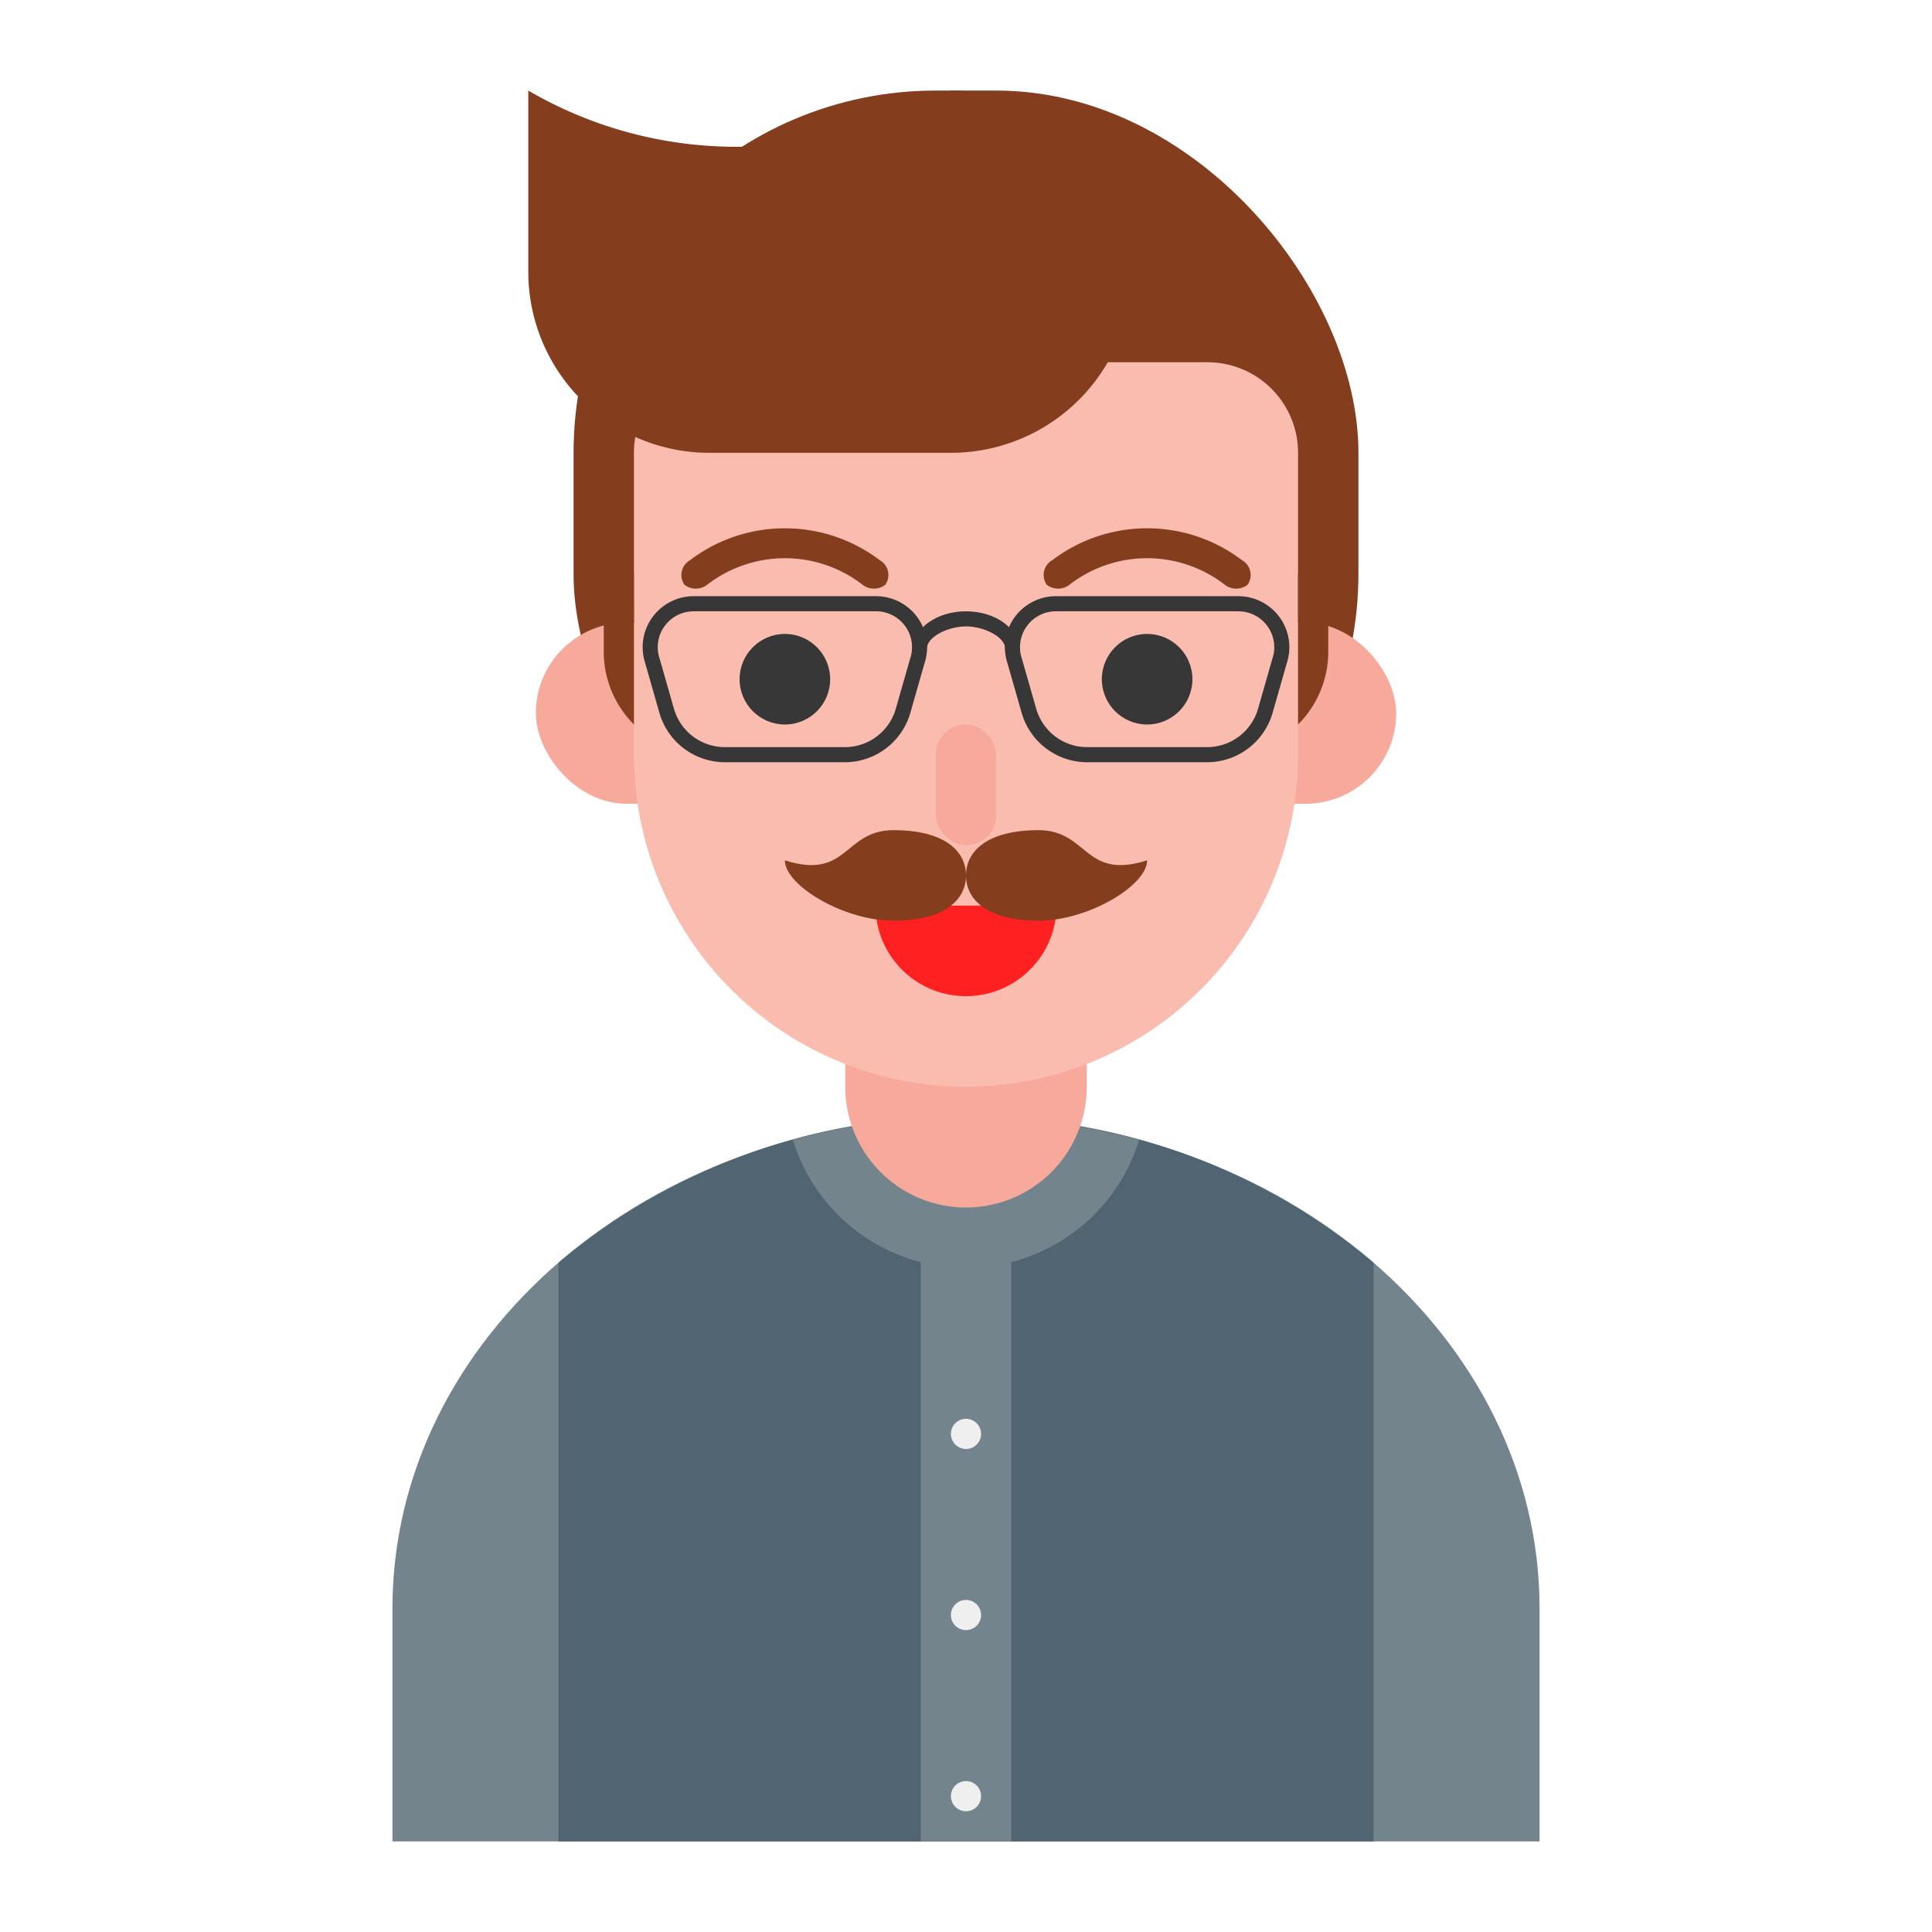 <?xml version="1.0" ?><svg id="male" viewBox="0 0 128 128" xmlns="http://www.w3.org/2000/svg"><defs><style>.cls-1{fill:#73848d;}.cls-2{fill:#506571;}.cls-3{fill:#f7a99b;}.cls-4{fill:#efefef;}.cls-5{fill:#843d1d;}.cls-6{fill:#fabcaf;}.cls-7{fill:#ff2121;}.cls-8{fill:#373737;}</style></defs><title/><path class="cls-1" d="M64,74h0c-20.987,0-38,14.583-38,32.571h0V122h76V106.571h0C102,88.583,84.987,74,64,74Z"/><path class="cls-2" d="M64,74a41.239,41.239,0,0,0-27,9.657V122H91V83.657A41.239,41.239,0,0,0,64,74Z"/><rect class="cls-1" height="40" width="6" x="61" y="82"/><path class="cls-1" d="M64,74h0a43.799,43.799,0,0,0-11.473,1.514,11.998,11.998,0,0,0,22.945,0A43.799,43.799,0,0,0,64,74Z"/><path class="cls-3" d="M56,64H72a0,0,0,0,1,0,0v8a8,8,0,0,1-8,8h0a8,8,0,0,1-8-8V64A0,0,0,0,1,56,64Z"/><circle class="cls-4" cx="64" cy="95" r="1"/><circle class="cls-4" cx="64" cy="107" r="1"/><circle class="cls-4" cx="64" cy="119" r="1"/><rect class="cls-5" height="56" rx="24" ry="24" width="52" x="38" y="6"/><rect class="cls-3" height="12" rx="6" ry="6" width="15" x="35.5" y="41.25"/><rect class="cls-3" height="12" rx="6" ry="6" transform="translate(170 94.5) rotate(-180)" width="15" x="77.5" y="41.25"/><path class="cls-6" d="M48,24H80a6,6,0,0,1,6,6V50A22,22,0,0,1,64,72h0A22,22,0,0,1,42,50V30a6,6,0,0,1,6-6Z"/><path class="cls-7" d="M58,60a6,6,0,0,0,12,0Z"/><path class="cls-5" d="M46.913,38.694a8.418,8.418,0,0,1,10.175,0,1.239,1.239,0,0,0,1.563.052h0a1.127,1.127,0,0,0-.363-1.631,10.402,10.402,0,0,0-12.573,0,1.127,1.127,0,0,0-.363,1.631h0A1.239,1.239,0,0,0,46.913,38.694Z"/><path class="cls-5" d="M70.913,38.694a8.418,8.418,0,0,1,10.175,0,1.239,1.239,0,0,0,1.563.052h0a1.127,1.127,0,0,0-.363-1.631,10.402,10.402,0,0,0-12.573,0,1.127,1.127,0,0,0-.363,1.631h0A1.239,1.239,0,0,0,70.913,38.694Z"/><rect class="cls-3" height="8" rx="2" ry="2" transform="translate(128 104) rotate(-180)" width="4" x="62" y="48"/><circle class="cls-8" cx="76" cy="45" r="3"/><circle class="cls-8" cx="52" cy="45" r="3"/><path class="cls-5" d="M88,38H86V48h0a6.828,6.828,0,0,0,2-4.828Z"/><path class="cls-5" d="M40,38h2V48h0a6.828,6.828,0,0,1-2-4.828Z"/><path class="cls-8" d="M79.983,50.5H72.017A4.518,4.518,0,0,1,67.69,47.236l-.94-3.287A3.382,3.382,0,0,1,70,39.5H82a3.381,3.381,0,0,1,3.249,4.449l-.939,3.287A4.519,4.519,0,0,1,79.983,50.5ZM70,40.5a2.382,2.382,0,0,0-2.287,3.174l.94,3.287A3.513,3.513,0,0,0,72.017,49.5h7.966a3.514,3.514,0,0,0,3.365-2.539l.939-3.287A2.381,2.381,0,0,0,82,40.5Z"/><path class="cls-8" d="M55.983,50.5H48.017A4.519,4.519,0,0,1,43.69,47.236l-.939-3.287A3.381,3.381,0,0,1,46,39.5H58a3.382,3.382,0,0,1,3.249,4.449L60.31,47.236A4.518,4.518,0,0,1,55.983,50.5ZM46,40.5a2.381,2.381,0,0,0-2.287,3.174l.939,3.287A3.514,3.514,0,0,0,48.017,49.5h7.966a3.513,3.513,0,0,0,3.365-2.539l.94-3.287A2.382,2.382,0,0,0,58,40.5Z"/><path class="cls-8" d="M67.5,43h-.9c0-.827-1.442-1.5-2.6-1.5s-2.6.673-2.6,1.5h-.9c0-1.379,1.57-2.5,3.5-2.5S67.5,41.621,67.5,43Z"/><path class="cls-5" d="M68.8,55c-3.314,0-4.8,1.343-4.8,3s1.486,3,4.8,3S76,58.657,76,57C71.8,58.333,72.114,55,68.8,55Z"/><path class="cls-5" d="M59.2,55c-3.314,0-3,3.333-7.2,2,0,1.657,3.886,4,7.2,4S64,59.657,64,58,62.514,55,59.2,55Z"/><path class="cls-5" d="M63,6,59.728,7.432A27.333,27.333,0,0,1,35,6h0V18A12,12,0,0,0,47,30H63A12,12,0,0,0,75,18h0A12,12,0,0,0,63,6Z"/></svg>